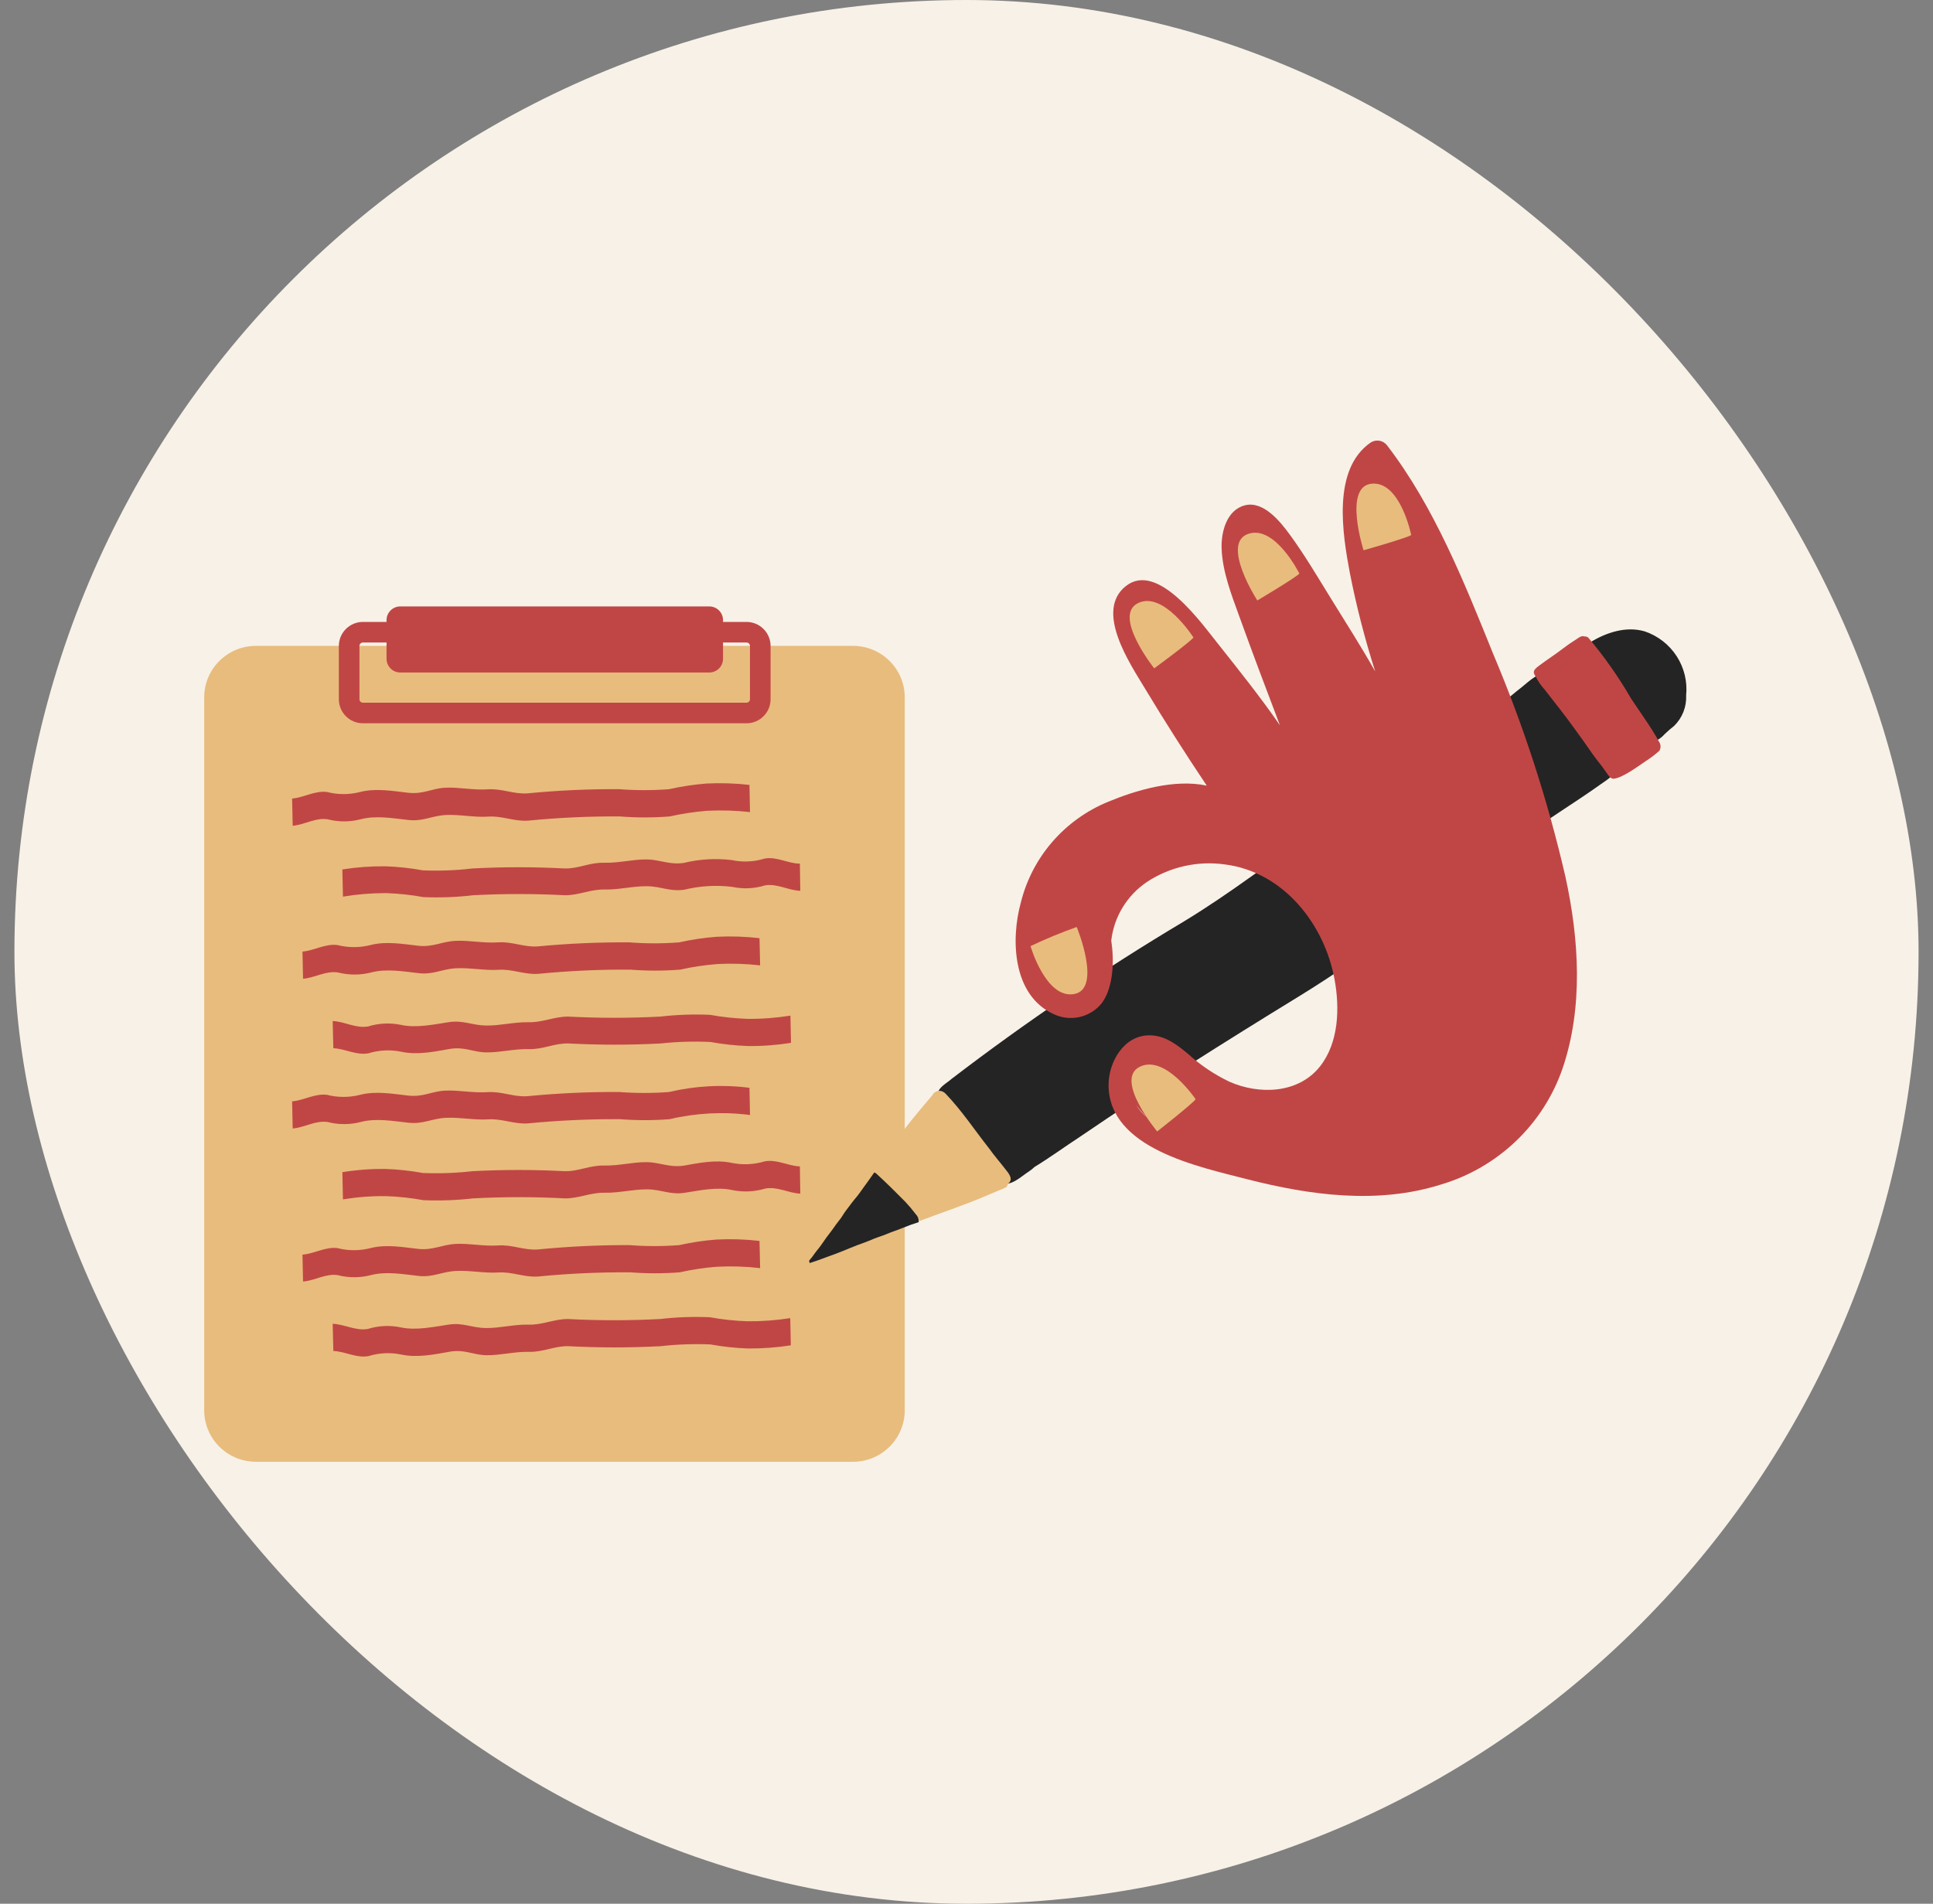 <?xml version="1.0" encoding="UTF-8"?> <svg xmlns="http://www.w3.org/2000/svg" width="67" height="66" viewBox="0 0 67 66" fill="none"><rect x="0" y="0" width="67" height="66" fill="#808080" stroke="none"/><rect x="0.5" width="66" height="66" rx="33" fill="#F8F1E7"></rect><g clip-path="url(#clip0_48104_10847)"><path d="M29.564 22.391H8.873C7.882 22.391 7.078 23.19 7.078 24.175V48.892C7.078 49.878 7.882 50.677 8.873 50.677H29.564C30.556 50.677 31.359 49.878 31.359 48.892V24.175C31.359 23.19 30.556 22.391 29.564 22.391Z" fill="#E8BC7D"></path><path d="M28.146 24.035H10.279C9.288 24.035 8.484 24.834 8.484 25.82V47.247C8.484 48.233 9.288 49.032 10.279 49.032H28.146C29.137 49.032 29.941 48.233 29.941 47.247V25.82C29.941 24.834 29.137 24.035 28.146 24.035Z" fill="#E8BC7D"></path><path d="M33.094 38.944C33.276 39.17 33.462 39.389 33.656 39.604C33.85 39.819 34.025 40.088 34.219 40.331C34.34 40.494 34.461 40.653 34.596 40.804C34.621 40.874 34.662 40.936 34.717 40.986C34.998 41.185 35.432 40.754 35.674 40.605C35.739 40.562 35.8 40.512 35.857 40.457C36.402 40.124 36.917 39.747 37.452 39.397C39.914 37.718 42.438 36.127 44.981 34.568C47.699 32.907 50.164 30.884 52.755 29.04C53.653 28.391 54.59 27.826 55.495 27.18C55.763 26.992 56.112 26.802 55.971 26.416C55.742 25.906 55.454 25.425 55.113 24.981C54.871 24.631 54.626 24.282 54.364 23.949C54.156 23.722 54.007 23.367 53.672 23.316C53.242 23.316 52.927 23.7 52.597 23.94C51.947 24.483 51.264 24.978 50.586 25.485C48.988 26.637 47.294 27.644 45.659 28.744C44.129 29.818 42.649 30.965 41.05 31.936C38.258 33.602 35.564 35.427 32.984 37.402C32.812 37.556 32.542 37.682 32.5 37.914C32.506 38.325 32.874 38.628 33.094 38.944ZM33.631 37.495H33.597C33.608 37.497 33.62 37.497 33.631 37.495Z" fill="#242424"></path><path d="M30.368 40.698C30.714 41.014 31.049 41.347 31.378 41.68C31.511 41.812 31.637 41.952 31.755 42.097C31.787 42.128 31.813 42.165 31.83 42.207C31.847 42.248 31.855 42.293 31.853 42.337C32.638 42.038 33.435 41.778 34.214 41.442C34.394 41.37 34.574 41.283 34.757 41.216L34.827 41.182L34.867 41.165C34.906 41.131 34.931 41.085 34.94 41.034C35.137 40.894 34.971 40.684 34.858 40.547C34.673 40.304 34.467 40.074 34.296 39.831C33.792 39.193 33.342 38.508 32.779 37.92C32.727 37.862 32.655 37.825 32.577 37.817C32.523 37.815 32.469 37.828 32.423 37.855C32.377 37.883 32.339 37.923 32.315 37.971C32.222 38.085 32.126 38.194 32.033 38.303C31.8 38.583 31.566 38.863 31.355 39.143L31.299 39.227L31.189 39.392L31.074 39.562L30.959 39.719L30.838 39.895V39.878C30.798 39.94 30.753 39.999 30.711 40.06C30.669 40.122 30.624 40.167 30.584 40.225V40.209L30.509 40.315L30.373 40.514L30.289 40.645C30.32 40.655 30.347 40.673 30.368 40.698Z" fill="#E8BC7D"></path><path d="M54.98 22.489C55.025 22.545 55.067 22.604 55.11 22.665C55.433 23.149 55.791 23.608 56.114 24.092C56.438 24.576 56.784 25.141 57.186 25.619C57.215 25.652 57.253 25.675 57.296 25.684C57.338 25.693 57.383 25.688 57.422 25.67C57.529 25.613 57.624 25.537 57.704 25.446C57.808 25.345 57.92 25.25 58.027 25.166C58.168 25.028 58.277 24.863 58.349 24.68C58.421 24.497 58.453 24.302 58.444 24.106C58.491 23.63 58.376 23.152 58.116 22.75C57.856 22.348 57.467 22.045 57.012 21.89C56.364 21.697 55.667 21.929 55.112 22.273C55.088 22.268 55.062 22.27 55.039 22.279C55.015 22.288 54.995 22.304 54.98 22.324C54.963 22.348 54.953 22.377 54.953 22.406C54.953 22.436 54.963 22.465 54.98 22.489Z" fill="#242424"></path><path d="M28.067 43.787C28.127 43.768 28.186 43.751 28.245 43.729C28.304 43.706 28.408 43.675 28.487 43.642C28.647 43.58 28.813 43.524 28.976 43.463L29.218 43.368L29.457 43.27L29.71 43.169L29.955 43.08C30.065 43.038 30.175 42.996 30.282 42.948L30.453 42.884L30.608 42.831L30.861 42.73L31.112 42.638C31.272 42.579 31.427 42.514 31.584 42.456L31.731 42.408L31.843 42.369C31.844 42.358 31.844 42.347 31.843 42.335C31.845 42.291 31.837 42.246 31.82 42.205C31.803 42.163 31.777 42.126 31.745 42.095C31.631 41.946 31.51 41.803 31.382 41.667C31.053 41.334 30.718 41.001 30.372 40.685C30.352 40.667 30.327 40.655 30.301 40.648L30.237 40.741C30.141 40.883 30.037 41.02 29.938 41.158C29.84 41.295 29.744 41.437 29.64 41.555C29.587 41.622 29.53 41.689 29.48 41.759C29.429 41.829 29.376 41.896 29.325 41.963L29.277 42.03L29.151 42.224L28.962 42.472C28.912 42.545 28.861 42.618 28.807 42.688C28.754 42.758 28.698 42.831 28.644 42.903C28.591 42.976 28.543 43.043 28.495 43.116C28.447 43.189 28.394 43.259 28.337 43.326L28.301 43.37C28.247 43.438 28.2 43.51 28.149 43.578L28.048 43.701C28.044 43.731 28.051 43.761 28.067 43.787Z" fill="#242424"></path><path d="M53.528 23.892C53.874 24.342 54.234 24.782 54.563 25.246C54.665 25.394 54.772 25.526 54.879 25.682C55.087 25.985 55.298 26.287 55.529 26.572L55.697 26.807C55.751 26.883 55.807 26.98 55.908 26.997C56.204 26.997 56.783 26.561 57.034 26.393C57.205 26.284 57.366 26.161 57.518 26.026C57.545 25.978 57.558 25.923 57.556 25.868C57.553 25.812 57.535 25.759 57.504 25.713C57.222 25.198 56.862 24.714 56.536 24.219C56.107 23.477 55.614 22.774 55.062 22.118C55.044 22.098 55.021 22.083 54.996 22.074C54.971 22.065 54.944 22.062 54.918 22.065C54.808 22.023 54.71 22.118 54.62 22.174C54.47 22.267 54.326 22.366 54.186 22.474C53.922 22.678 53.641 22.857 53.373 23.058C53.182 23.201 53.092 23.274 53.233 23.461C53.309 23.618 53.409 23.763 53.528 23.892Z" fill="#C04645"></path><path d="M54.259 30.393C53.649 27.751 52.811 25.167 51.755 22.669C50.759 20.204 49.709 17.557 48.072 15.434C48.007 15.351 47.913 15.296 47.809 15.279C47.704 15.262 47.597 15.284 47.509 15.342C46.164 16.27 46.533 18.517 46.789 19.871C47.016 21.023 47.309 22.16 47.667 23.279C47.183 22.422 46.657 21.6 46.139 20.761C45.675 20.011 45.222 19.239 44.698 18.523C44.369 18.075 43.789 17.356 43.151 17.518C42.512 17.68 42.321 18.453 42.343 19.02C42.371 19.818 42.687 20.629 42.957 21.373C43.413 22.632 43.885 23.891 44.364 25.145C43.688 24.165 42.934 23.225 42.206 22.305C41.643 21.605 40.126 19.449 39.026 20.316C37.926 21.183 39.175 23.018 39.684 23.866C40.371 25.005 41.091 26.138 41.828 27.237C40.703 26.994 39.355 27.402 38.407 27.797C37.663 28.102 37.001 28.578 36.475 29.185C35.95 29.792 35.575 30.513 35.383 31.291C35.028 32.578 35.101 34.5 36.508 35.151C36.791 35.29 37.113 35.328 37.42 35.258C37.728 35.188 38.002 35.015 38.196 34.768C38.601 34.209 38.621 33.28 38.517 32.608C38.564 32.202 38.698 31.809 38.911 31.459C39.125 31.108 39.411 30.808 39.752 30.577C40.547 30.053 41.508 29.836 42.453 29.968C44.484 30.225 45.908 32.035 46.257 33.954C46.44 34.95 46.406 36.145 45.751 36.973C44.999 37.921 43.64 37.957 42.608 37.499C42.096 37.254 41.622 36.936 41.201 36.556C40.818 36.234 40.394 35.901 39.867 35.893C38.967 35.873 38.427 36.805 38.424 37.611C38.424 39.826 41.572 40.45 43.224 40.881C45.416 41.44 47.743 41.759 49.943 41.066C50.919 40.777 51.811 40.26 52.545 39.559C53.279 38.858 53.834 37.992 54.163 37.034C54.881 34.911 54.734 32.566 54.259 30.393ZM39.378 38.304C39.493 38.459 39.62 38.605 39.758 38.741C39.608 38.616 39.48 38.469 39.378 38.304Z" fill="#C04645"></path><path d="M48.914 18.546C48.847 18.627 47.263 19.077 47.263 19.077C47.263 19.077 46.551 16.864 47.544 16.769C48.537 16.674 48.914 18.546 48.914 18.546Z" fill="#E8BC7D"></path><path d="M45.037 19.883C44.995 19.975 43.58 20.817 43.58 20.817C43.58 20.817 42.316 18.859 43.25 18.514C44.184 18.17 45.037 19.883 45.037 19.883Z" fill="#E8BC7D"></path><path d="M41.365 22.099C41.331 22.197 40.006 23.171 40.006 23.171C40.006 23.171 38.557 21.347 39.443 20.91C40.33 20.474 41.365 22.099 41.365 22.099Z" fill="#E8BC7D"></path><path d="M35.719 32.8C36.241 32.552 36.775 32.331 37.32 32.137C37.32 32.137 38.209 34.285 37.23 34.462C36.251 34.638 35.719 32.8 35.719 32.8Z" fill="#E8BC7D"></path><path d="M41.44 38.106C41.409 38.204 40.109 39.226 40.109 39.226C40.109 39.226 38.615 37.438 39.498 36.987C40.382 36.537 41.44 38.106 41.44 38.106Z" fill="#E8BC7D"></path><path d="M11.531 45.893L11.554 46.836C11.964 46.852 12.35 47.09 12.772 47.014C13.142 46.899 13.535 46.881 13.914 46.961C14.457 47.076 15.04 46.961 15.572 46.864C16.103 46.766 16.396 46.978 16.869 46.984C17.341 46.989 17.828 46.855 18.334 46.866C18.841 46.877 19.218 46.659 19.705 46.67C20.769 46.726 21.836 46.726 22.901 46.67C23.472 46.605 24.048 46.585 24.623 46.609C25.051 46.687 25.485 46.734 25.92 46.749C26.419 46.754 26.918 46.717 27.411 46.64L27.391 45.697C26.898 45.774 26.399 45.811 25.9 45.806C25.465 45.791 25.032 45.744 24.603 45.666C24.029 45.642 23.453 45.662 22.881 45.728C21.817 45.784 20.75 45.784 19.685 45.728C19.198 45.728 18.804 45.938 18.315 45.923C17.825 45.91 17.336 46.044 16.849 46.041C16.362 46.038 16.055 45.845 15.552 45.921C15.048 45.996 14.426 46.133 13.895 46.019C13.516 45.938 13.122 45.956 12.752 46.072C12.33 46.147 11.945 45.91 11.531 45.893Z" fill="#C04645"></path><path d="M10.504 44.428L10.484 43.496C10.895 43.466 11.272 43.217 11.697 43.27C12.073 43.366 12.467 43.366 12.842 43.27C13.38 43.13 13.954 43.236 14.502 43.298C15.006 43.351 15.318 43.15 15.791 43.124C16.264 43.099 16.756 43.211 17.262 43.178C17.769 43.144 18.154 43.351 18.638 43.317C19.695 43.213 20.756 43.162 21.817 43.166C22.392 43.211 22.968 43.211 23.542 43.166C23.966 43.071 24.397 43.006 24.831 42.973C25.329 42.947 25.829 42.963 26.325 43.021L26.347 43.964C25.851 43.906 25.35 43.89 24.851 43.916C24.417 43.949 23.986 44.013 23.562 44.109C22.988 44.154 22.411 44.154 21.837 44.109C20.772 44.103 19.707 44.151 18.647 44.255C18.163 44.288 17.758 44.084 17.271 44.115C16.784 44.145 16.286 44.036 15.799 44.062C15.312 44.087 15.014 44.288 14.511 44.235C13.962 44.173 13.385 44.067 12.851 44.207C12.475 44.304 12.081 44.304 11.706 44.207C11.292 44.143 10.915 44.397 10.504 44.428Z" fill="#C04645"></path><path d="M27.739 41.381L27.725 40.438C27.314 40.421 26.928 40.184 26.506 40.262C26.135 40.374 25.741 40.393 25.361 40.315C24.821 40.197 24.236 40.315 23.704 40.41C23.203 40.486 22.882 40.295 22.41 40.29C21.937 40.284 21.448 40.419 20.941 40.407C20.435 40.396 20.058 40.614 19.571 40.603C18.507 40.547 17.441 40.547 16.377 40.603C15.806 40.668 15.23 40.689 14.655 40.665C14.227 40.587 13.794 40.54 13.358 40.525C12.859 40.52 12.36 40.557 11.867 40.637L11.887 41.58C12.38 41.5 12.879 41.462 13.378 41.468C13.813 41.483 14.247 41.53 14.675 41.608C15.25 41.632 15.826 41.611 16.397 41.546C17.461 41.49 18.527 41.49 19.59 41.546C20.077 41.546 20.474 41.339 20.961 41.35C21.448 41.361 21.94 41.23 22.429 41.233C22.919 41.235 23.223 41.428 23.724 41.353C24.27 41.269 24.849 41.14 25.381 41.258C25.761 41.336 26.155 41.317 26.526 41.205C26.942 41.126 27.328 41.364 27.739 41.381Z" fill="#C04645"></path><path d="M10.145 39.122L10.125 38.182C10.536 38.149 10.91 37.902 11.335 37.956C11.71 38.052 12.104 38.052 12.48 37.956C13.017 37.816 13.605 37.919 14.14 37.981C14.675 38.042 14.956 37.832 15.431 37.81C15.907 37.788 16.394 37.897 16.9 37.863C17.407 37.83 17.792 38.037 18.279 38.003C19.339 37.9 20.404 37.851 21.469 37.858C22.043 37.902 22.618 37.902 23.191 37.858C24.103 37.642 25.047 37.592 25.977 37.712L25.996 38.655C25.067 38.535 24.123 38.584 23.211 38.8C22.638 38.845 22.062 38.845 21.489 38.8C20.424 38.794 19.359 38.843 18.299 38.946C17.812 38.979 17.407 38.775 16.92 38.806C16.433 38.837 15.938 38.728 15.451 38.753C14.964 38.778 14.666 38.979 14.16 38.923C13.597 38.862 13.034 38.758 12.5 38.898C12.124 38.995 11.73 38.995 11.354 38.898C10.93 38.837 10.564 39.089 10.145 39.122Z" fill="#C04645"></path><path d="M11.531 35.397L11.554 36.34C11.964 36.357 12.35 36.594 12.772 36.516C13.142 36.402 13.535 36.384 13.914 36.463C14.457 36.581 15.04 36.463 15.572 36.368C16.103 36.273 16.396 36.483 16.869 36.485C17.341 36.488 17.828 36.359 18.334 36.371C18.841 36.382 19.218 36.161 19.705 36.175C20.769 36.231 21.836 36.231 22.901 36.175C23.475 36.113 24.052 36.096 24.628 36.124C25.057 36.203 25.49 36.249 25.926 36.264C26.425 36.27 26.924 36.232 27.417 36.153L27.397 35.21C26.904 35.289 26.405 35.327 25.906 35.322C25.471 35.306 25.037 35.26 24.609 35.182C24.034 35.157 23.458 35.178 22.887 35.243C21.822 35.299 20.755 35.299 19.691 35.243C19.204 35.243 18.81 35.45 18.32 35.439C17.831 35.428 17.341 35.559 16.855 35.554C16.368 35.548 16.061 35.361 15.557 35.436C15.054 35.512 14.432 35.649 13.9 35.531C13.521 35.452 13.128 35.471 12.758 35.585C12.33 35.66 11.945 35.414 11.531 35.397Z" fill="#C04645"></path><path d="M10.504 33.932L10.484 32.989C10.895 32.956 11.272 32.709 11.697 32.763C12.073 32.859 12.467 32.859 12.842 32.763C13.38 32.623 13.954 32.726 14.502 32.788C15.006 32.844 15.318 32.639 15.791 32.617C16.264 32.595 16.756 32.704 17.262 32.67C17.769 32.637 18.154 32.844 18.638 32.81C19.695 32.709 20.756 32.663 21.817 32.67C22.392 32.715 22.968 32.715 23.542 32.67C23.966 32.575 24.397 32.51 24.831 32.477C25.329 32.451 25.829 32.467 26.325 32.525L26.347 33.468C25.854 33.411 25.357 33.396 24.862 33.423C24.428 33.456 23.997 33.52 23.573 33.616C22.999 33.661 22.422 33.661 21.849 33.616C20.783 33.608 19.718 33.657 18.658 33.761C18.174 33.795 17.769 33.591 17.282 33.621C16.795 33.652 16.297 33.543 15.81 33.568C15.324 33.593 15.025 33.795 14.522 33.739C13.973 33.677 13.396 33.574 12.862 33.714C12.486 33.81 12.092 33.81 11.717 33.714C11.292 33.647 10.915 33.898 10.504 33.932Z" fill="#C04645"></path><path d="M27.739 30.883L27.725 29.94C27.314 29.94 26.928 29.689 26.506 29.764C26.136 29.88 25.741 29.898 25.361 29.817C24.807 29.75 24.246 29.783 23.704 29.915C23.203 29.991 22.882 29.8 22.41 29.795C21.937 29.789 21.448 29.924 20.941 29.91C20.435 29.896 20.058 30.119 19.571 30.108C18.507 30.052 17.441 30.052 16.377 30.108C15.806 30.176 15.23 30.197 14.655 30.173C14.227 30.095 13.794 30.048 13.358 30.033C12.859 30.028 12.36 30.064 11.867 30.142L11.887 31.085C12.379 31.003 12.877 30.962 13.375 30.962C13.81 30.977 14.244 31.023 14.672 31.101C15.247 31.126 15.823 31.105 16.394 31.037C17.458 30.981 18.524 30.981 19.588 31.037C20.074 31.037 20.471 30.827 20.958 30.838C21.445 30.85 21.937 30.718 22.427 30.724C22.916 30.729 23.22 30.919 23.721 30.844C24.263 30.712 24.824 30.678 25.378 30.746C25.758 30.827 26.152 30.809 26.523 30.693C26.942 30.626 27.328 30.869 27.739 30.883Z" fill="#C04645"></path><path d="M10.145 28.627L10.125 27.684C10.536 27.651 10.91 27.404 11.335 27.457C11.71 27.554 12.104 27.554 12.48 27.457C13.017 27.318 13.605 27.421 14.14 27.483C14.675 27.544 14.956 27.334 15.431 27.309C15.907 27.284 16.394 27.399 16.9 27.365C17.407 27.332 17.792 27.536 18.279 27.505C19.339 27.401 20.404 27.352 21.469 27.36C22.043 27.404 22.618 27.404 23.191 27.36C23.617 27.264 24.048 27.199 24.483 27.164C24.981 27.139 25.481 27.155 25.977 27.211L25.996 28.154C25.5 28.098 25.001 28.084 24.502 28.109C24.068 28.144 23.636 28.21 23.211 28.305C22.638 28.35 22.062 28.35 21.489 28.305C20.424 28.297 19.359 28.346 18.299 28.451C17.812 28.482 17.407 28.277 16.92 28.311C16.433 28.344 15.938 28.23 15.451 28.255C14.964 28.28 14.666 28.484 14.16 28.428C13.597 28.367 13.034 28.263 12.5 28.403C12.124 28.5 11.73 28.5 11.354 28.403C10.93 28.339 10.564 28.593 10.145 28.627Z" fill="#C04645"></path><path d="M25.874 21.918H12.58C12.316 21.918 12.102 22.131 12.102 22.394V24.243C12.102 24.505 12.316 24.718 12.58 24.718H25.874C26.138 24.718 26.352 24.505 26.352 24.243V22.394C26.352 22.131 26.138 21.918 25.874 21.918Z" stroke="#C04645" stroke-width="0.714" stroke-miterlimit="10"></path><path d="M24.582 21.023H13.877C13.613 21.023 13.398 21.236 13.398 21.499V22.839C13.398 23.102 13.613 23.315 13.877 23.315H24.582C24.847 23.315 25.061 23.102 25.061 22.839V21.499C25.061 21.236 24.847 21.023 24.582 21.023Z" fill="#C04645"></path></g><defs><clipPath id="clip0_48104_10847"><rect width="55" height="40" fill="white" transform="translate(5.5 13)"></rect></clipPath></defs></svg> 